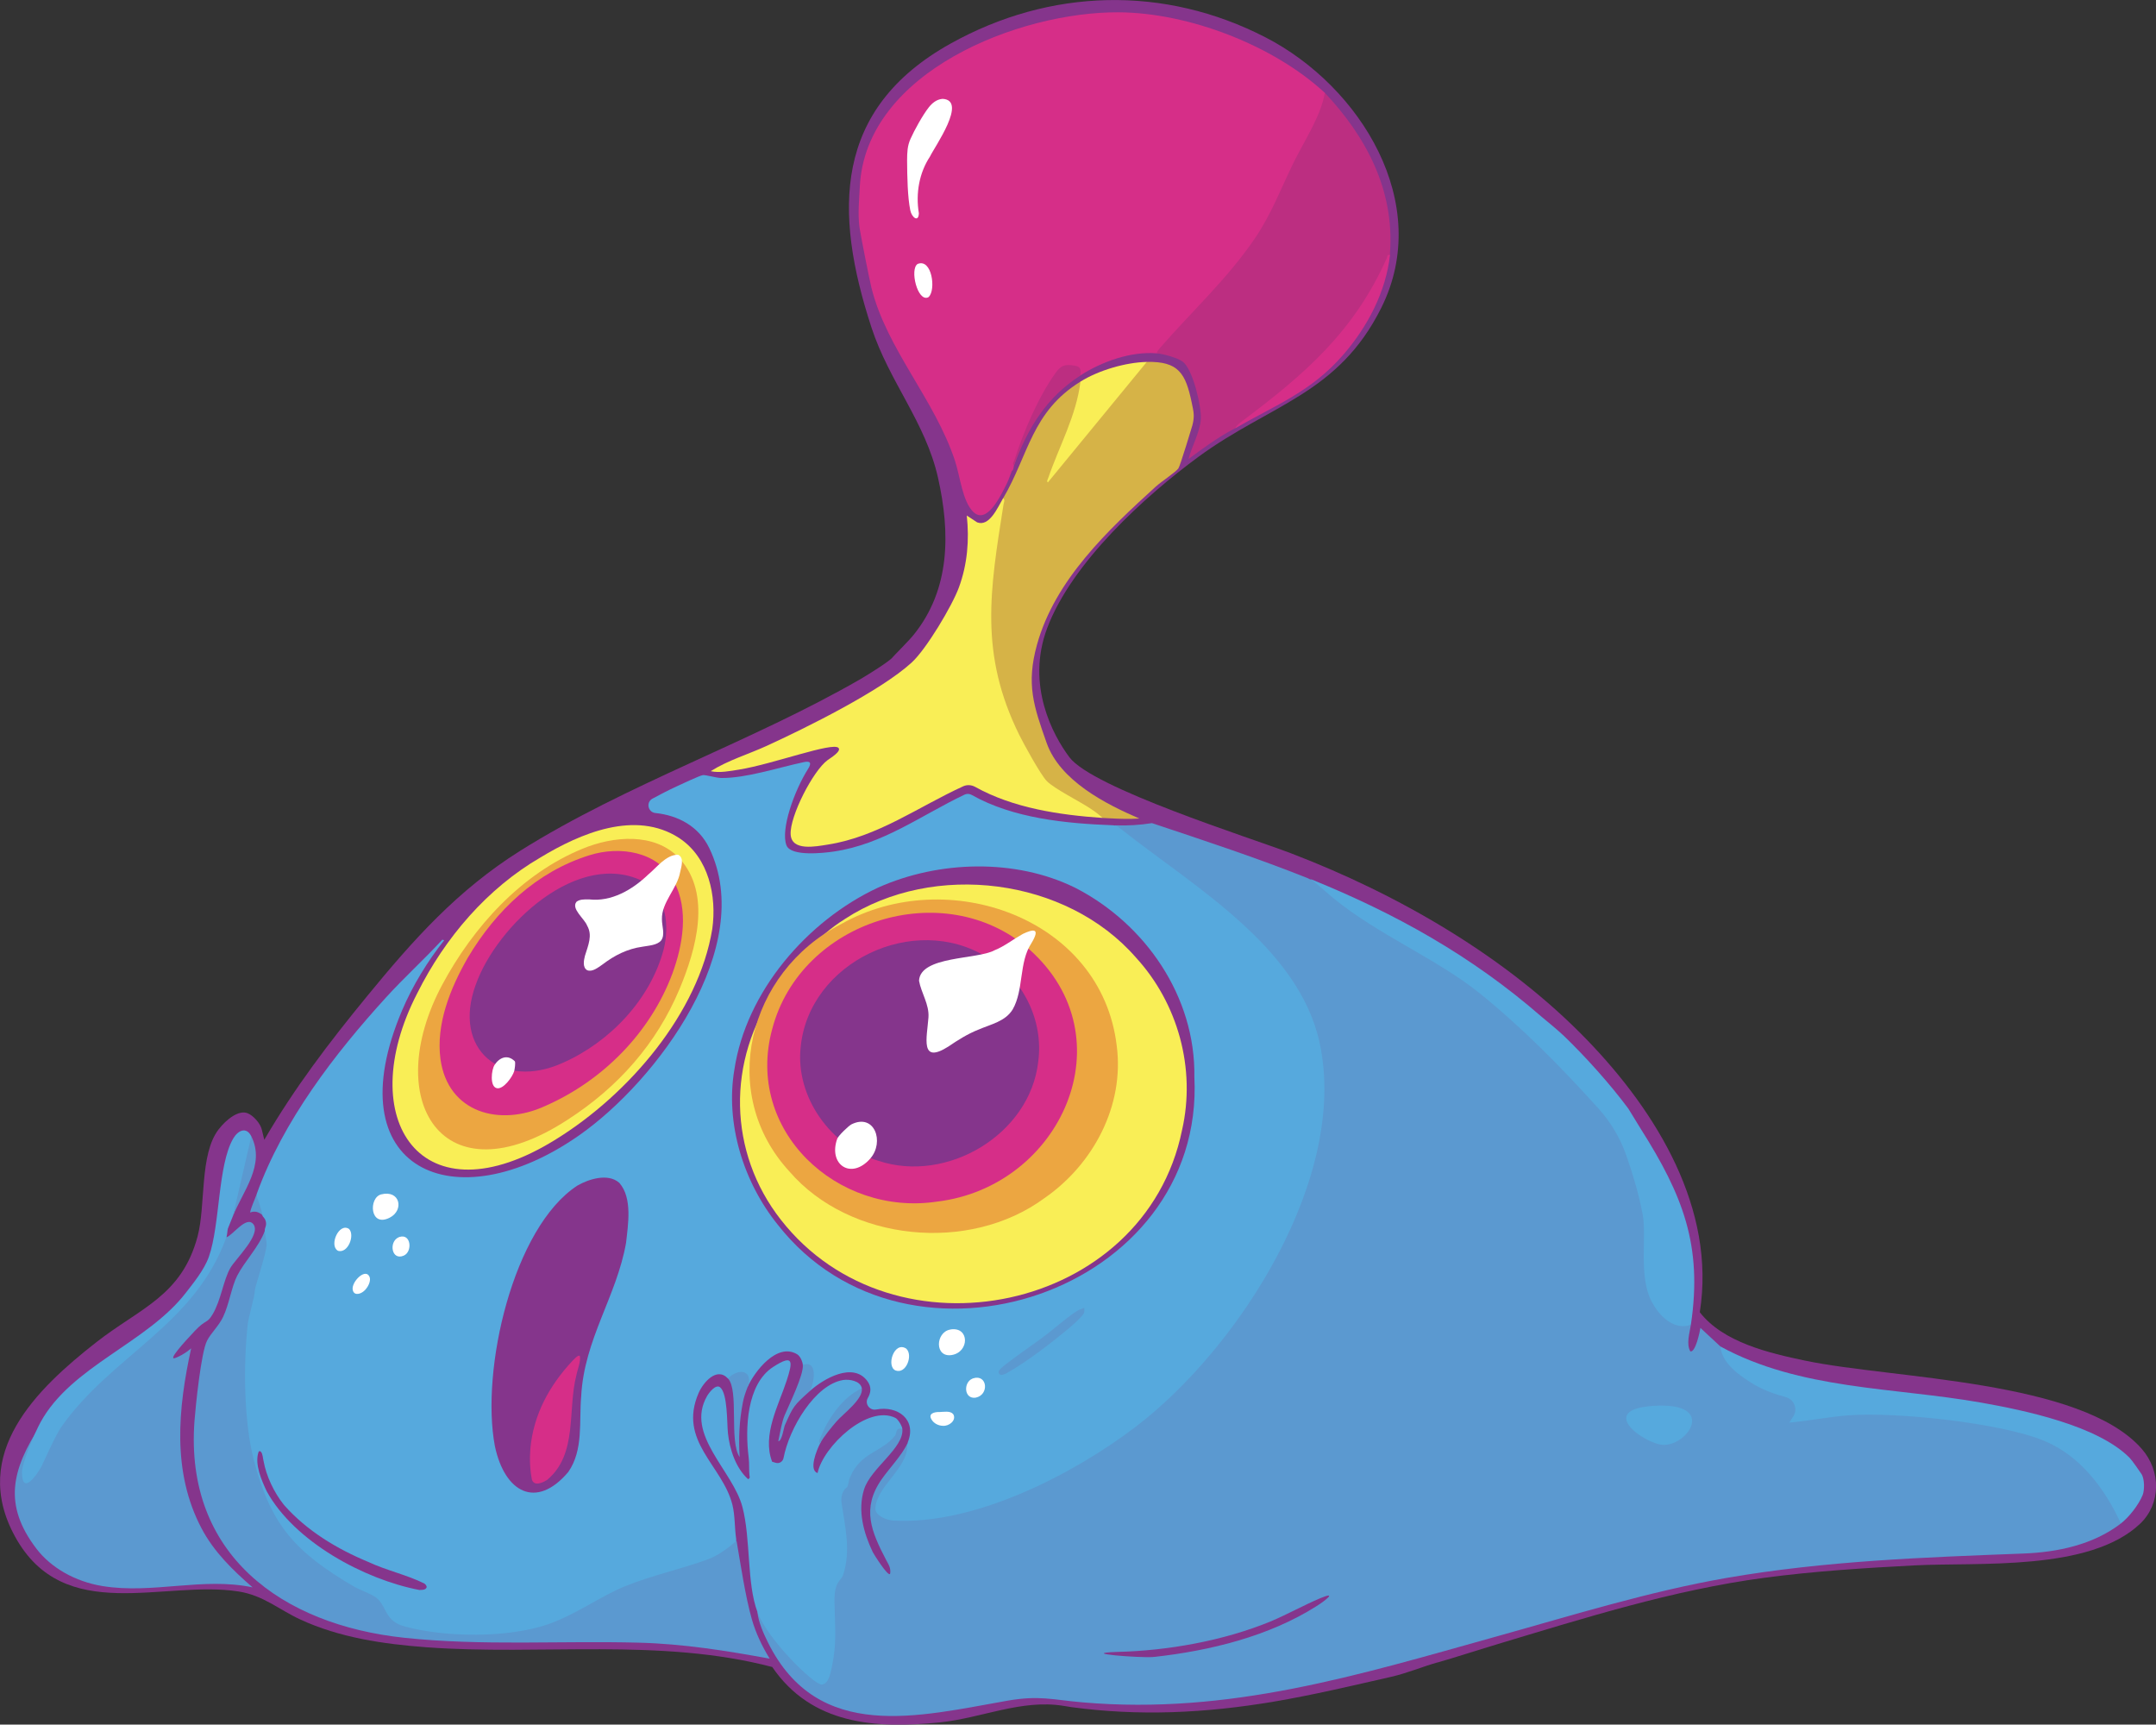 <?xml version="1.0" encoding="UTF-8"?><svg id="Layer_2" xmlns="http://www.w3.org/2000/svg" viewBox="0 0 674.49 539.47"><rect x="0" y="0" width="674.49" height="539.47" fill="#333333" stroke="none"/><defs><style>.cls-1{fill:#eca641;}.cls-2,.cls-3{fill:#85358c;}.cls-4,.cls-5{fill:#5b99d0;}.cls-6{fill:#bc2e81;}.cls-7{fill:#fff;}.cls-8{fill:#d6b347;}.cls-9{fill:#d62e88;}.cls-10{fill:#56a9dd;}.cls-5{stroke:#5b99d0;stroke-miterlimit:10;stroke-width:1.6px;}.cls-11{fill:#f9ee56;}.cls-3{stroke:#85358c;stroke-linecap:round;stroke-linejoin:round;stroke-width:.8px;}</style></defs><g id="Layer_1-2"><path class="cls-2" d="M449.66,520.03c-4.82,1.37-9.49,3.36-14.39,4.48-12.05,2.74-24.52,5.71-36.8,7.78-21.64,3.64-42.2,4.56-63.26,1.72-.62-.08-1.86-.3-2.48-.4-13.23-2.15-25.68,3.85-38.75,5.17-20.11,2.03-40.05.71-52.39-17.33-35.25-9.24-72.4-3.51-108.27-6.18-13.49-1-27.14-3.03-39.35-8.67-6.72-3.1-11.56-7.55-19.32-8.77-23.44-3.69-54.59,10.73-69.92-17.13-14.35-26.07,6.9-46.34,25.3-60.76,13.82-10.83,26.79-14.5,31.78-33.17,2.59-9.71.57-25.68,6.57-33.47,2.47-3.21,6.3-6.15,9.06-5.08,1.84.72,4.06,3.25,4.48,5.18.26,1.17.76,3.14.76,3.14,9.45-16.23,20.23-30.37,32.13-44.89,14.5-17.71,28.35-33.22,47.91-45.5,33.45-21,72.59-34.15,106.52-53.75,1.84-1.07,9.11-5.53,10.07-6.86.33-.45,4.84-4.89,6.5-6.94,11.54-14.26,11.5-31.99,7.64-49.16-3.9-17.35-15.27-30.05-20.8-46.95-11.89-36.27-11.89-68.44,24.69-88.83,31.16-17.37,66.89-18.31,98.62-1.95,29.7,15.32,52.43,51.95,36.18,84.55-13.52,27.13-34.81,30.19-57.26,46.67-16.52,12.13-39.56,32.98-47.28,53.56-6.71,17.87,1.87,33.6,6.95,40.37,7.26,9.68,56.38,25.12,69.13,29.98,33.71,12.87,67.76,32.49,92.93,58.57,21.66,22.44,40.27,52.73,35.16,85.07,7.33,9.43,21.67,12.78,32.97,15.14,27.49,5.75,86.34,5.98,105.29,27.59,6.11,6.97,6,17.23-.5,23.41-15.82,15.02-50.49,11.99-70.68,13.05-15.67.82-31.39,1.81-46.92,3.88-28.53,3.8-56.27,12.59-83.7,20.83-4.64,1.39-13.88,4.35-18.54,5.67Z"/><path class="cls-4" d="M348.78,258.17c4.07.13,7.52-.06,11.62-.69,16.42,5.49,32.84,10.88,48.71,17.22l.77.38c.11.04.27-.04.38,0,3.52,2.05,6.86,4.51,10.03,7.38,10.52,7.21,21.38,13.68,32.4,20.11,20.56,13.38,37.4,31.93,53.71,50.16,5.8,13.7,8.84,27.78,10.28,42.16,1.02,5.28,2.3,11.91,8.52,12.52l.37.49c-1.57,3.36-.02,5.65,3.43,6.37-.39,2.63-1.54,6.12-.19,8.46,1.64.36,2.96-6.17,3.16-7.35l6.25,5.81c1.8,3.24,3.01,5.4,5.97,7.88,5.54,4.63,12.43,6.85,19.45,8.56.84.28.91.86.74,1.66l-3.06,4.73c20.67-3.68,41.71-2.32,62.23,1.59,15.39,2.93,25.31,6.65,34.67,20.04,1.29,1.85,5.55,8.35,5.45,10.06-.02.29-.08.57-.17.86-8.7,6.65-19.76,8.98-30.55,9.39-30.87,1.18-61.97,2.27-92.88,7.64-24.14,4.2-48.36,11.74-71.97,18.32-43.1,12.02-83.4,24.55-129.29,20.6-9.53-.82-13.65-2.27-23.63-.53-27.63,4.83-59.24,13.32-74.91-18.18-1.43-2.89-2.97-6.31-3.32-9.55l1.14.83c2.64,7.22,4.87-11.85,10.8-7.25,5.35,7.63,2.27,10.6,2.93,4.07-2.71-.97,5.32,12.66,5.39,10.15.44-3.88.54-7.27-.56-11.08,6.34-10.89,6.89-22.71,5.34-35.26.03-1.01.82-1.4,2.38-1.19,1.33-6.03,6.56-9.43,11.45-12.57,1.37-.98,2.65-2.1,3.66-3.45.23-1.69,1.7-3.42,2.82-1.54.58,5.96-9.94,12.31-11.99,18.95s-.16,13.48,2.72,19.57c.24.51,4.75,7.75,5.43,6.84.35-1.84-.54-3.02-1.25-4.38-4.6-8.83-7.75-16.07-1.42-25.18,2.3-3.31,6.45-7.67,8.05-11.2,1.59.88.34,3.74-.31,5.18-2.19,3.55-4.56,6.98-7.13,10.28-5.88,9.07,5.28,8.27,11.64,7.72,23.01-1.99,48.64-15.05,66.77-29.03,31.07-23.95,63.03-72.56,58.31-113.23-2.7-23.25-18.42-38.02-35.81-51.85l-27.75-20.87c-.4-.47-.65-1-.77-1.61Z"/><path class="cls-10" d="M80.17,374.38c-.03-.31.04-.63.15-.93,8.26-22.88,24.43-43.85,40.46-61.46,5.66-6.22,11.92-11.89,17.61-18.06l.57.19c-5.19,6.53-9.85,14.16-13.13,21.85-21.23,49.85,16.27,66.63,55.49,39.07,24.31-17.08,55.41-58.89,40.59-89.71-3.32-6.91-9.8-10.27-16.86-11.01-2.37-.25-3.02-3.37-.93-4.5,2.47-1.34,4.97-2.63,7.45-3.78,1.59-.73,7.29-3.43,8.33-3.58.8-.12,4.22.88,5.68.9,7.85.08,17.41-3.14,25.92-4.97,2.08-.45,2.44.32,1.3,2.12-4.32,6.84-8.67,19.01-6.76,23.92,1.39,3.58,11.74,2.39,14.79,1.94,15.51-2.3,27.13-11.22,40.93-17.81.71-.34,1.53-.29,2.21.09,12.95,7.33,29.44,8.95,44.22,9.5.7.03,1.36.27,1.9.7,22.7,18.1,56.12,36.97,62.73,67.3,9.17,42.09-25.26,95.58-57.57,120.19-19.62,14.94-50.48,30.78-75.79,29.3-2.14-.13-5.69-1.55-5.6-3.81.27-6.79,10.13-12.56,9.98-19.74,0-.34.05-.69.18-1.01,2.79-6.96-3.09-11.47-9.91-10.18h0c-2.04.4-3.66-1.78-2.63-3.58.96-1.67,1.26-3.44-.16-5.35-4.49-6.02-13.69-.68-17.86,3.07l-.48-.81c.68-1.83,2.04-7.28-1.21-6.65l-.61-.61c-.1-1.09-.81-2.78-1.82-3.37-6.25-3.71-13.24,5.31-15.48,10.29l-.73-.68c.23-3.8-1.91-4.3-4.46-1.87l-.96-.15c-3.51-3.75-7.76,1.34-9.14,4.51-6.59,15.14,7.5,22.68,10.56,35.02.83,3.35.66,7.09,1.16,10.56.08.53,0,1.06-.27,1.52-1.27,2.18-4.78,4.23-7,5.17-.09.04-.17.07-.26.09-10.71,3.13-21.21,6.79-31.48,10.98-.13.05-.25.12-.37.19-13.05,8.19-24.65,12.48-40.14,12.87-6.94.17-22.83-.31-28.41-4.63-.2-.16-.37-.35-.52-.57-1.36-2.04-2.76-4.03-4.19-5.98-.23-.32-.55-.57-.9-.75-14.44-6.98-27.6-15.82-34.16-31.37-8.32-19.72-8.34-44.23-3.84-64.6.1-.44-.44-2.66-.32-3.13.86-3.42,2.11-6.8,3.76-10.15.13-.27.21-.56.23-.86.1-1.63.23-3.29.4-4.96,0-.04,0-.08,0-.12-.03-.96.64-1.53.34-2.85s-1.04-1.4-1.11-2.09c-.77-.71-1.8-4.67-1.91-5.67Z"/><path class="cls-9" d="M316.5,147.43c-.66,1.86-1.19,3.24-2.11,5.01-1.55,2.98-5.8,11.78-9.96,7.64-3.34-3.33-4.07-11.1-5.65-15.88-6.34-19.27-21.41-35-26.16-54.21-.66-2.66-3.52-17.03-3.78-19.24-.48-4.13-.07-8.03.14-12.3,1.76-36.09,49.97-54.78,80.95-54.6,22.08.12,48.53,10.38,64.52,25.18.16.15.28,1.39.41,1.52l-.1,1.45c-6.09,12.88-12.36,25.73-18.67,38.39-8.29,12.46-17.87,24.01-28.75,34.63l-4.68,5.4-.83.1c-8.06-.65-17.15,2.59-23.83,6.92l-.5-.21c-.06-3.48-4.95-2.76-6.57-.29-5.73,8.78-10.62,18.66-13.69,28.56-.16.43-.04.94-.38,1.54l-.38.38Z"/><path class="cls-11" d="M344.93,255.86c-13.46-.94-27.9-3.06-39.82-9.7-1.16-.65-2.55-.76-3.76-.21-14.04,6.4-26.71,15.81-42.42,18.25-3.7.58-11.3,2.14-11.58-3.21-.3-5.62,6.98-19.88,11.58-23.24.74-.54,4.41-2.75,3.38-3.81-1.78-1.93-20.63,5.12-31.06,6.79-2.82.45-6.17,1.12-8.91.5,5.46-3.44,11.76-5.28,17.59-7.95,12.02-5.51,35.46-17.06,45.28-26.03,4.56-4.16,12.65-17.72,14.77-23.48,2.67-7.24,3.29-14.89,2.47-22.51l3.25,2.14c3.86,1.44,6.43-4.69,8.09-7.52.83-.43,1.19-.05,1.14.86-1.18,6.99-2.38,14.1-3.14,21.19-2.68,24.79,1.76,46.99,16.83,66.39,5.53,3.34,10.95,6.83,16.29,10.47v1.06Z"/><path class="cls-4" d="M230.42,481.94c1.31,7.55,2.75,17.43,4.8,24.61,1.23,4.32,3.23,8.49,5.58,12.3-13.51-2.51-27.14-4.65-40.9-5.01-24.54-.65-48.9,1.07-73.42-1.53-38.37-4.07-68.73-26.06-65.64-67.78.36-4.78,2.07-21.46,3.91-25.1,1.29-2.54,3.59-4.48,5.05-7.5,1.87-3.88,2.66-9.48,4.4-12.87,2.32-4.52,6.74-8.93,8.65-14.02.07,1.1.62,3.55.57,4.28-.2,3.15-3.74,13.49-3.7,14.35.08,1.61-1.97,8.14-2.25,10.79-1.33,12.56-1.22,30.09,1.94,42.26,5.37,20.68,13.3,28.94,31.22,39.51,1.94,1.14,5.64,2.36,7.16,3.6,3.36,2.77,2.45,7.19,8.76,8.92,12.71,3.49,32.41,3.66,44.87-.66,8.8-3.05,16.22-8.68,24.19-11.93s17.78-5.43,25.83-8.38c3.18-1.16,6.46-3.58,8.96-5.84Z"/><path class="cls-4" d="M70.82,387.05c2.04-.67,6.24-6.85,8.43-4.12,2.58,3.22-5.66,10.95-7.23,13.77-2.2,3.93-2.85,9.97-5.53,14.46-1.79,3-2,1.41-5.49,5.1-3.48,3.69-8.82,9.56-6.06,8.49,2.76-1.07,4.86-2.98,4.86-2.98-4.1,18.79-6.07,38.67,3.26,56.33,3.88,7.35,9.75,13.06,15.96,18.44-15.65-3.3-31.27,2.18-47.03-.42-8.44-1.39-16.02-5.68-20.6-11.68-10.55-13.83-7.63-24.77,1.15-38.47.32-.5.33-1.11,1.15-.94l.48.72-4.51,8.9c-2.38,3.86-3.52,12.94,2.38,5.11-1.91-.74.3-5.4,2.05-4.86.5-3.88,3.39-7.94,5.92-10.94,8.16-9.69,16.78-17.84,26.62-25.82,10.26-9.05,20.6-19.92,23.84-33.51l.37,2.42Z"/><path class="cls-6" d="M414.46,29.03c12.85,13.65,21.82,30.36,20.39,49.97v.38c-.01.13.01.26,0,.38-8.65,22.77-28.52,40.53-48.42,54.21-.1.06-.58.28-.77.38-4.87,2.61-9.4,5.92-13.83,9.23,1-3.97,3.59-8.37,3.84-12.51.23-3.92-2.45-15.38-5.57-17.87-1.6-1.28-6.25-2.52-8.27-2.69.21-.59.54-1.07.95-1.54,9.96-11.48,21.21-21.75,29.8-34.4,5.14-7.58,8.04-15.35,11.96-23.41,3.36-6.91,8.77-14.92,9.91-22.15Z"/><path class="cls-8" d="M358.77,113.21c9.96-.23,12.15,3.63,14.04,12.68.63,3.01.97,4.23.22,7.15-.05.18-3.83,12.77-4.39,13.5-.97,1.25-5.45,4.2-7.04,5.65-15.03,13.69-31.53,29.16-37.17,49.42-3.45,12.4-1.06,19.29,3.01,30.8,4.17,11.77,18.33,19.06,29.02,23.64-3.35.18-5.96.11-9.33-.08-.67-.04-2.09-.11-2.2-.11-1.08-1.06-2.53-2.09-3.79-2.93-3.32-2.23-11.37-6.23-13.67-8.62-1.95-2.02-7.17-11.53-8.61-14.45-12.54-25.43-9.15-45.27-4.91-72.1.09-.56.58-1.49-.14-1.86,8.06-13.73,8.89-27.03,24.21-36.53.63,1.43.61,3.03-.07,4.8-2.35,8.07-5.22,15.96-8.61,23.67l27.81-33.87,1.61-.75Z"/><path class="cls-10" d="M236.95,504.24c-3.37-9.08-2.05-22.77-4.68-32.82-2.99-11.47-18-22.6-11.08-34.71.62-1.09,2.74-3.83,4.07-2.77,2.4,1.9,2.14,11.17,2.47,14.35.53,5.08,2.47,10.97,6.33,14.42.67-.47.49-.53.41-1.16-.19-1.43-.02-3.78-.25-5.61-1.15-9.06-.67-22.97,7.66-28.36,6.61-4.28,6.08-1.46,4.24,4.24-2.45,7.58-7.79,17.08-4.56,25.42l1.14.34c1.09.33,2.2-.37,2.42-1.49,1.78-9.35,9.82-22.95,18.63-24.41,1.88-.31,5.45.22,5.86,2.58l-.55,1.07c-5.93,3.59-10.11,9.99-12.51,16.23-1.04,2.02-3.63,8.28-.78,9.23,1.72-8.31,15.72-21.56,24.37-17.25.8.4,2.06,2.48,2.15,3.41-2.3-.45-1.57,1.21-2.29,2.13-4.13,5.26-10.69,5.13-14.01,12.89-.69,1.6-.53,2.89-1.11,3.32-1.45,1.08-1.86,3.09-1.6,4.88,1.13,7.66,2.99,14.97.45,22.58-.55,1.65-2.77,1.88-2.67,8.19.1,6.31.63,11.78-.26,17.33s-1.61,8.45-3.7,8.67c-2.29.24-16.91-13.95-20.16-22.69Z"/><path class="cls-11" d="M212.68,262.28c9.02,6.09,11.6,17.97,10.15,28.32-4.3,26.24-26.06,51.64-48.83,65.74-42.06,26.3-63.88-6.1-43.46-45.66,8.74-17.48,21.95-32.8,38.47-42.42,12.58-7.63,29.79-14.95,43.44-6.14l.24.16Z"/><path class="cls-10" d="M513.35,353.19c13.07,20.67,19.32,36.34,15.65,61.08-2.45,1.38-8.14.69-12.29-7.14s-1.51-20.23-2.8-27.17c-1.18-6.35-3.04-12.49-5.14-18.56-1.89-5.44-4.89-10.43-8.75-14.71-11.53-12.76-23.47-24.95-36.93-35.84s-31.86-18.36-45.88-29.84l-6.95-5.93c26.16,10.61,49.98,23.79,72,42.95.5.44,5.09,4.16,7.02,6.02,6.87,6.63,14.46,15.08,20.14,22.74,0,0,3.36,5.5,3.93,6.4Z"/><path class="cls-10" d="M538.23,421.19c24.95,13.61,54.19,12.73,81.51,17.55,13.53,2.39,36.44,7.15,46.46,17.24.85.86,3.18,4.26,3.75,5.11.99,1.49.97,5.05.38,6.53-1.27,3.16-4.38,7.06-6.83,8.93-4.99-10.87-12.63-21.12-23.95-25.83-13.65-5.68-46.38-9.1-61.16-8-6.11.45-12.51,1.73-18.64,2.3l1.27-1.96c1.45-2.24.33-5.25-2.24-5.98-3.54-1-6.98-2.16-10.22-4.12-4.21-2.54-9.92-6.47-10.33-11.78Z"/><path class="cls-10" d="M78.62,355.44l.21,2.49c-1.48,7.66-3.47,15.16-5.98,22.5-.51,1.29-1.05,2.55-1.54,3.84-.22.59-.16,1.84-.5,2.77-10.01,27.73-35.96,36.9-51.69,59.4-1.74,2.49-6.09,12.19-6.22,12.42-1.5,2.64-5.92,8.99-6.02,1.8-.04-3.1,4.07-12.6,5.77-15.72,9.65-17.69,33.41-24.8,45.6-40.69,2.01-2.62,5.65-7,7.1-11.15,3.53-10.08,2.75-28.63,7.62-36.98,1.48-2.54,4.1-3.77,5.64-.7Z"/><path class="cls-11" d="M358.77,113.21l-30.94,37.68c-.52-.26-.01-1.04.12-1.42,3.41-9.93,8.76-19.4,10.07-30.11,5.68-3.52,14.08-6,20.75-6.15Z"/><path class="cls-9" d="M434.86,79.76c-1.34,11.66-7.04,22.45-14.63,31.21-10.06,11.61-20.97,15.59-33.79,23,.25-.77,1.53-1.76,2.17-2.24,19.55-14.66,34.93-27.92,45.21-50.92.25-.57.06-1.25,1.04-1.05Z"/><path class="cls-6" d="M338.02,117.44c-10.74,6.97-16.41,16.36-20.75,28.07-.68-.27-.05-1.19.09-1.63,2.94-9,7.33-19.42,12.82-27.17,1.72-2.43,2.96-2.87,6.08-2.32,1.95.35,1.88,1.27,1.76,3.05Z"/><path class="cls-4" d="M227.73,431.19c3.53-3.55,8.09-2.37,6.15,2.69-.67,1.73-1.18,3.23-1.49,4.85-1.13,5.92-1.34,11.08-1,17.07-3.35-5.04-.14-20.85-3.65-24.61Z"/><path class="cls-4" d="M253.47,435.03c-5.22,4.69-5.28,4.81-7.98,10.9-.24.55-.91,5.07-2.01,4.86.69-3.15,1.07-5.91,2.02-8.16,1.5-3.53,5.95-12.57,5.66-15.68,4.74-1.68,3.58,5.51,2.31,8.07Z"/><path class="cls-4" d="M72.86,380.43l5.76-24.99c4.49,8.93-2.69,17.21-5.76,24.99Z"/><path class="cls-4" d="M269.61,434.26c.57,3.34-5.82,7.97-7.89,10.36-1.55,1.79-4.14,4.92-5.18,6.94-.53-.66-.22-1.04.04-1.67,2.49-6.16,6.88-12.74,13.03-15.63Z"/><path class="cls-4" d="M82.08,380.05c-1.24-.96-2.33-1.34-3.84-.77.4-1.87,1.29-3.6,1.92-5.38.32.65,1.8,4.83,1.92,6.15Z"/><path class="cls-6" d="M316.5,147.43c.05-.15.26-.28.38-.38-.09.15-.26.26-.38.38Z"/><path class="cls-2" d="M360.76,518.32c-3.82.34-24.02-1.16-11.25-1.59,15.69-.37,33.2-3.43,48.13-9.59,4.97-2.11,10.18-4.98,15.28-7.16,6.09-2.56.99,1.17-1.05,2.43-14.92,9.47-33.4,13.96-50.82,15.89h-.3Z"/><path class="cls-10" d="M517.29,439.76c19.73-1.26,11.13,12.1,3.33,12.22-5.58.09-21.67-11.05-3.33-12.22Z"/><path class="cls-2" d="M193.81,370.08c4.07,4.71,2.68,12.99,2.04,18.72-2.95,16.76-13.1,30.11-14.03,47.98-.7,7.96.76,16.78-4.04,23.67-10.02,11.84-19.91,6.39-22.96-8.1-4.5-23.76,5.66-68.42,25.84-81.51,3.49-2,9.48-3.92,12.97-.93l.19.17Z"/><path class="cls-2" d="M336.51,277.77c21.77,11.23,37.53,33.93,37.14,59.12,3.38,67.21-89.32,98.54-130.33,46.21-10.82-13.43-16.43-31.79-13.57-48.55,3.66-24.32,22.71-46.53,44.93-56.89,19.1-8.56,43.06-9.11,61.56-.02l.27.14Z"/><path class="cls-3" d="M88.62,471.11c7.12,8.05,16.61,13.77,26.53,17.88,5.73,2.67,11.95,3.99,17.41,6.69,1.22.98.07,1.3-1.31,1.28-17.18-3.3-38.85-15.03-47.44-30.64-1.58-3.34-3.79-8.38-2.55-11.99.56.46.56,1.88.79,2.7.86,4.88,3.35,10.03,6.37,13.83l.2.24Z"/><path class="cls-7" d="M297.51,415.84c5.81-.79,5.78,7.1.25,8.02-5.45.88-5.09-7.07-.57-7.95l.32-.06Z"/><path class="cls-7" d="M119.26,373.61c5.91-1.49,7.23,4.95,2.67,7.28-6.29,3.22-6.67-6.27-2.67-7.28Z"/><path class="cls-7" d="M283.61,421.96c2.03,2.07-.15,7.96-3.45,6.73-2.97-1.29-.49-9.16,3.25-6.9l.2.17Z"/><path class="cls-7" d="M304.45,431.15c4.45-1.41,5.12,5.19.77,6.05-3.64.51-3.88-4.72-1.06-5.93l.29-.12Z"/><path class="cls-5" d="M338.44,410.26c.02.31-1.59,2.08-4.15,4.29-6.02,5.01-13.13,10.53-19.95,14.41-5.54,2.41,10.94-8.82,11.72-9.52,4.42-3.2,10.04-8.38,12.37-9.21v.03Z"/><path class="cls-7" d="M105.6,391.17c-2.67-1.76.5-8.84,3.61-6.74,1.85,1.95-.29,7.65-3.4,6.85l-.21-.11Z"/><path class="cls-7" d="M124.98,386.93c3.61-1.16,4.13,4.59,1.35,5.83-3.87,1.7-4.76-4.34-1.63-5.72l.27-.12Z"/><path class="cls-7" d="M298.28,442.47c.95,1.89-1.42,3.71-3.32,3.53-1.38-.02-2.81-.75-3.51-1.93-1.22-1.9.89-2.44,2.48-2.38,1.3-.03,3.3-.43,4.19.58l.15.2Z"/><path class="cls-7" d="M114.05,403.67c-1.03,1.05-3.12,1.78-3.65.03-.71-2.2,2.98-6.29,4.69-5,1.4,1.2.3,3.52-.78,4.71l-.26.27Z"/><path class="cls-7" d="M294.88,30.92c7.91.41-2.46,14.95-3.95,18.06-3.34,5.06-4.51,11.49-3.47,17.72-.09,2.96-2.21,1.36-2.68-.9-.85-4.14-.97-10.57-1-15.61.02-2.53.07-4.55,1.08-6.78,1.19-2.67,3.79-7.41,5.77-9.92,1.03-1.27,2.37-2.35,4.01-2.54l.25-.02Z"/><path class="cls-7" d="M290.39,93c-3.35,1.57-5.87-8.85-3.31-10.44,4.47-1.8,5.79,8.09,3.47,10.31l-.16.12Z"/><path class="cls-1" d="M212.65,268.6c10.01,11.08,5.15,28.33-.07,40.78-7.15,17.06-19.17,30.69-35.07,40.92-39.14,25.5-58.42-6.17-39.2-42.19,9.75-18.23,24.81-34.76,43.83-42.58,9.65-4.02,22.61-5.23,30.32,2.87l.19.2Z"/><path class="cls-9" d="M181.4,424.14c.36,1.79-.74,4.18-1.08,6.05-2.83,10.85.5,24.62-9.09,32.68-1.37.91-4.09,2.17-4.82-.02-.63-3.17-.75-6.55-.48-9.8.99-10.61,5.94-19.64,13.13-27.34.56-.55,1.58-1.75,2.25-1.65l.1.07Z"/><path class="cls-11" d="M264.39,287.42c27.77-18.08,69.22-12.84,90.93,12.05,13.15,14.29,18.89,34.79,14.47,54.06-11.66,57.05-90.2,73.22-125.49,28.03-16.52-21.06-17.09-49.83-1.43-72.08,5.59-8.23,13.2-16.89,21.27-21.89l.25-.16Z"/><path class="cls-1" d="M263.25,289c33.11-18.66,81.35-2.01,86.11,38.13,2.45,18.66-7.3,37.06-22.58,47.63-23.57,17.4-60.97,13.52-79.77-8.26-22.68-24.57-12.94-62.42,15.95-77.34l.29-.15Z"/><path class="cls-9" d="M210.89,275.85c4.63,8.69,2.76,19.68-.53,28.67-6.83,18.35-21.63,33.47-39.8,41.44-14.11,6.53-30.46,2.22-32.77-14.72-1.44-10.95,3.12-22.17,8.52-31.59,8.86-14.94,21.58-26.97,38.1-32.13,9.48-2.98,21.34-1.22,26.34,8.08l.14.25Z"/><path class="cls-2" d="M201.82,276.06c6.64,4.5,7.64,13.54,5.82,20.85-4.15,15.78-16.97,29.14-31.64,35.58-19.04,8.57-34.56-4.17-27.2-24.37,6.61-18.8,32.48-42.91,52.79-32.22l.23.16Z"/><path class="cls-9" d="M321.97,296.93c31.05,27.53,10.04,74.34-28.9,78.95-31.16,4.65-60.16-22.25-51.48-54.02,8.92-33.96,53.6-48.02,80.14-25.13l.24.2Z"/><path class="cls-7" d="M160.86,335.06c-.5,1.75-3.41,5.85-5.48,5.32-2.21-.56-1.64-5.75-.67-7.24,1.54-2.37,4.09-3.43,6.36-1.15.25.51-.05,2.49-.21,3.07Z"/><path class="cls-2" d="M309.01,299.58c11.11,6.61,17.53,19.73,15.79,32.52-2.56,22.74-28.48,38.17-50,31.01-14.89-4.51-26-19.97-24.32-35.52,2.54-26.7,35.55-42.31,58.25-28.17l.27.17Z"/><path class="cls-7" d="M272.3,362.36c-5.97,6.87-13.28,1.97-10.38-6.15.33-.94,3.56-4.07,4.5-4.53,7.21-3.52,10.33,5.55,5.87,10.68Z"/><path class="cls-7" d="M319.98,292.14c3.27-1.53,5.65-2,2.65,2.97-3.9,5.92-2.31,14.54-5.82,20.65-2.31,3.75-6.65,4.57-10.86,6.37-3.31,1.34-6.35,3.25-9.28,5.25-8.97,5.68-6.67-2.83-6.21-9.12.29-4.07-2.28-7.68-2.95-11.48.4-7.84,18.33-6.57,23.67-9.55,3.01-1.2,5.76-3.38,8.53-4.93l.27-.14Z"/><path class="cls-7" d="M212.22,267.42c1.87.92.93,3.71.56,5.4-.93,5.17-5.86,9.44-5.7,14.75-.02,2.13,1.08,4.81-.26,6.63-1.28,1.5-3.89,1.58-5.79,1.93-4.79.66-8.81,2.73-12.5,5.54-1.36.93-3.2,2.46-4.81,1.83-1.51-.83-1.1-3.04-.73-4.49,1.03-3.36,2.45-6.43.69-9.47-.8-2.14-5.06-5.25-3.35-7.43.94-.79,2.37-.8,3.99-.77,6.96.81,13.53-3.04,18.38-7.69,2.72-2.23,5.64-6.29,9.36-6.28l.17.05Z"/></g></svg>